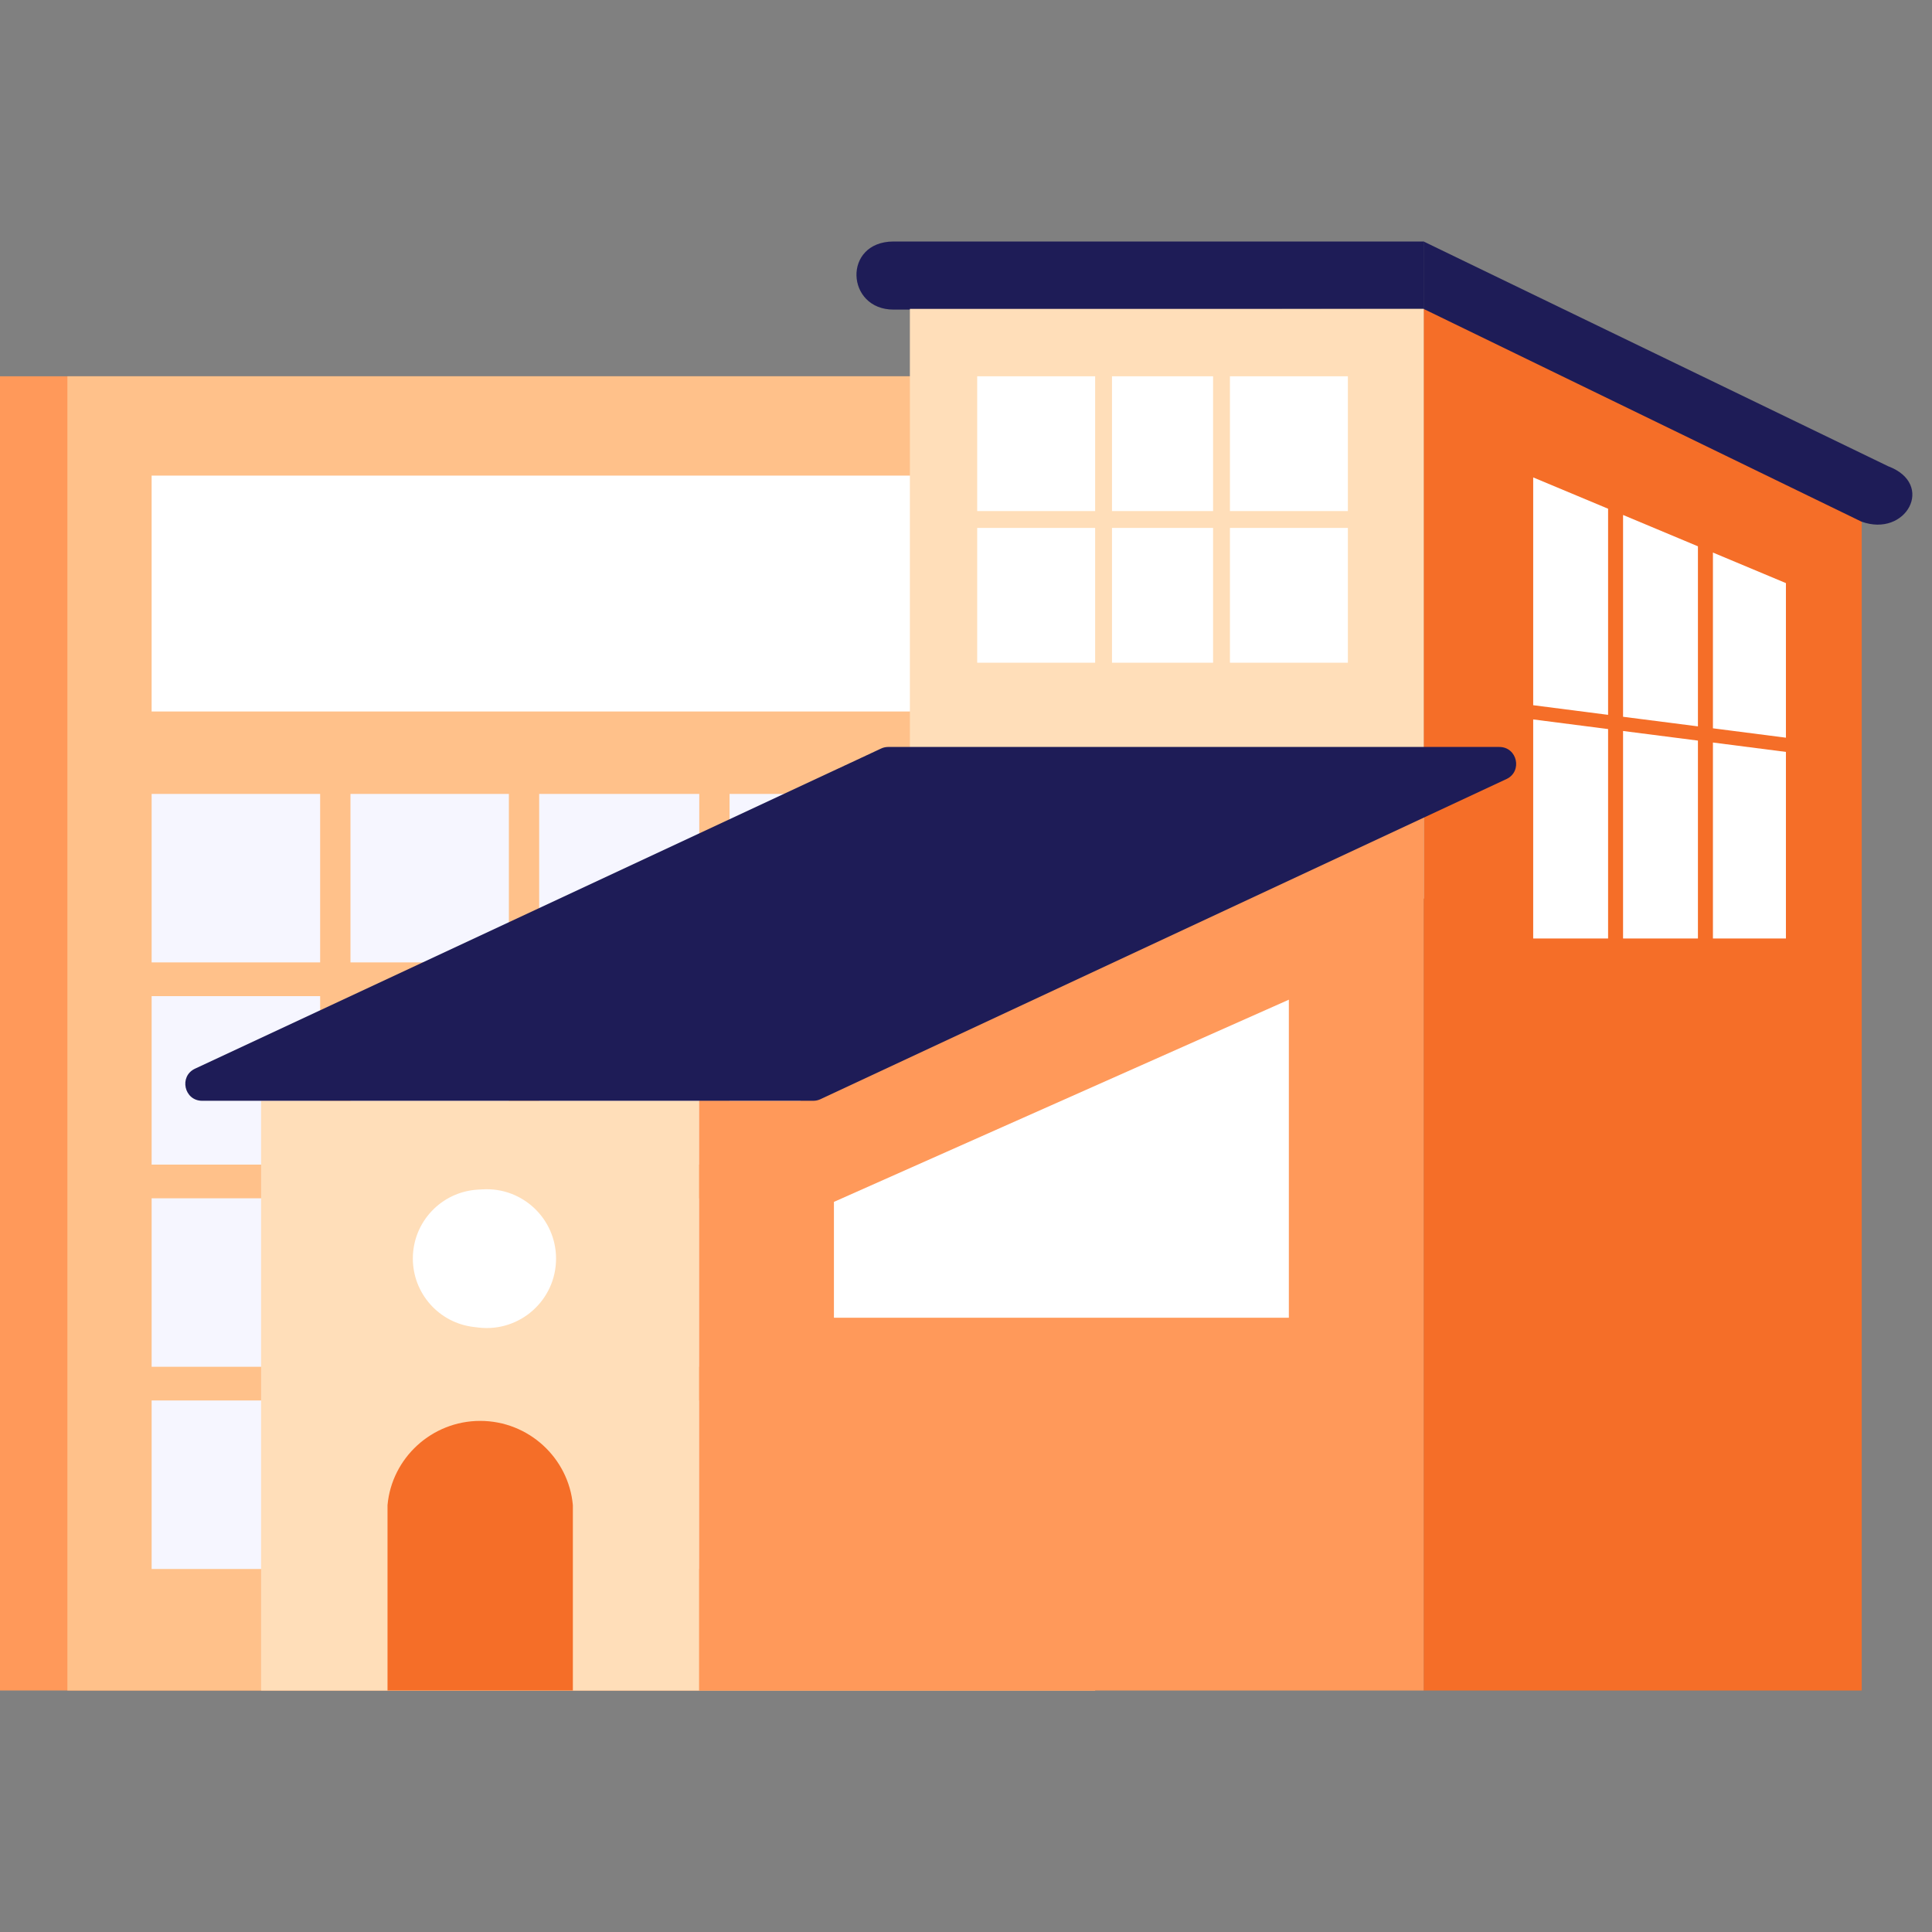 <svg width="64" height="64" viewBox="0 0 64 64" fill="none" xmlns="http://www.w3.org/2000/svg">
<rect x="0" y="0" width="64" height="64" fill="#808080" stroke="none"/>
<path d="M36.279 56H0V12.465H36.279V56Z" fill="#FF995A"/>
<path d="M2.232 56V12.465H36.279V56H2.232Z" fill="#FFC18A"/>
<path d="M33.488 15.755V23.569L5.023 23.569V15.755L33.488 15.755Z" fill="white"/>
<path fill-rule="evenodd" clip-rule="evenodd" d="M10.605 26.3L5.023 26.3V31.881L10.605 31.881V26.3ZM10.605 32.998L5.023 32.998V38.579L10.605 38.579V32.998ZM11.61 38.579V32.998L16.857 32.998V38.579L11.61 38.579ZM10.605 39.695L5.023 39.695V45.276L10.605 45.277V39.695ZM11.61 45.277V39.695L16.857 39.695V45.277L11.61 45.277ZM10.605 46.393L5.023 46.393V51.974L10.605 51.974V46.393ZM11.61 51.974V46.393L16.857 46.393V51.974L11.61 51.974ZM17.861 51.974L23.164 51.974V46.393L17.861 46.393V51.974ZM17.861 45.277L23.164 45.277V39.695L17.861 39.695V45.277ZM17.861 38.579L23.164 38.579V32.998L17.861 32.998V38.579ZM17.861 31.881L23.164 31.881V26.3L17.861 26.3V31.881ZM16.857 26.3L11.61 26.3V31.881L16.857 31.881V26.3ZM24.168 26.3V31.881L28.745 31.881V26.3L24.168 26.3ZM29.75 26.3V31.881L33.489 31.881V26.3L29.75 26.3ZM28.745 32.998L24.168 32.998V38.579L28.745 38.579V32.998ZM29.75 38.579V32.998L33.489 32.998V38.579L29.75 38.579ZM28.745 39.695L24.168 39.695V45.277L28.745 45.277V39.695ZM29.75 45.277V39.695L33.489 39.695V45.277L29.75 45.277ZM28.745 46.393L24.168 46.393V51.974L28.745 51.974V46.393ZM29.75 51.974V46.393L33.489 46.393V51.974L29.75 51.974Z" fill="#F6F6FF"/>
<path d="M47.16 56V10.232L61.672 15.535V56H47.16Z" fill="#F56E28"/>
<path d="M47.159 10.233V8L62.546 15.444C64.123 16.036 63.139 17.825 61.655 17.276L47.159 10.233Z" fill="#1E1C57"/>
<path d="M47.164 10.233V8H29.593C27.907 8.009 28.02 10.258 29.602 10.256L47.164 10.233Z" fill="#1E1C57"/>
<path d="M8.649 36.465H23.16V56H8.649V36.465Z" fill="#FFDEB9"/>
<path d="M30.141 10.232H47.164V29.767H30.141V10.232Z" fill="#FFDEB9"/>
<path d="M36.278 12.465H32.371V16.93H36.278V12.465Z" fill="white"/>
<path d="M32.371 17.488V21.953H36.278V17.488H32.371Z" fill="white"/>
<path d="M36.836 21.953H40.185V17.488H36.836V21.953Z" fill="white"/>
<path d="M40.743 21.953H44.65V17.488H40.743V21.953Z" fill="white"/>
<path d="M44.65 16.93V12.465H40.743V16.93H44.65Z" fill="white"/>
<path d="M40.185 12.465H36.836V16.93H40.185V12.465Z" fill="white"/>
<path d="M47.16 56V26.977L26.509 36.465H23.16V56H47.16Z" fill="#FF995A"/>
<path d="M12.837 56H18.977V49.86C18.836 48.295 17.508 47.069 15.907 47.069C14.306 47.069 12.978 48.295 12.837 49.86V56Z" fill="#F56E28"/>
<path d="M42.695 43.651V33.116L27.625 39.814V43.651H42.695Z" fill="white"/>
<path d="M29.422 24.744H49.666C50.263 24.744 50.443 25.555 49.902 25.808L27.177 36.413C27.104 36.447 27.023 36.465 26.941 36.465H6.697C6.1 36.465 5.92 35.654 6.461 35.401L29.186 24.797C29.259 24.762 29.34 24.744 29.422 24.744Z" fill="#1E1C57"/>
<path d="M13.676 41.689C13.676 40.48 14.619 39.48 15.826 39.408L15.986 39.399C17.306 39.321 18.42 40.371 18.42 41.694C18.42 43.07 17.219 44.138 15.852 43.977L15.694 43.958C14.543 43.823 13.676 42.848 13.676 41.689Z" fill="white"/>
<path fill-rule="evenodd" clip-rule="evenodd" d="M50.789 15.815V23.361L53.27 23.68V16.852L50.789 15.815ZM53.766 17.059V23.744L56.246 24.062V18.097L53.766 17.059ZM56.743 18.304V24.126L59.161 24.437V19.316L56.743 18.304ZM50.789 31.088V23.832L53.27 24.151V31.088H50.789ZM53.766 24.215V31.088H56.246V24.533L53.766 24.215ZM56.743 24.597V31.088H59.161V24.908L56.743 24.597Z" fill="white"/>
</svg>
